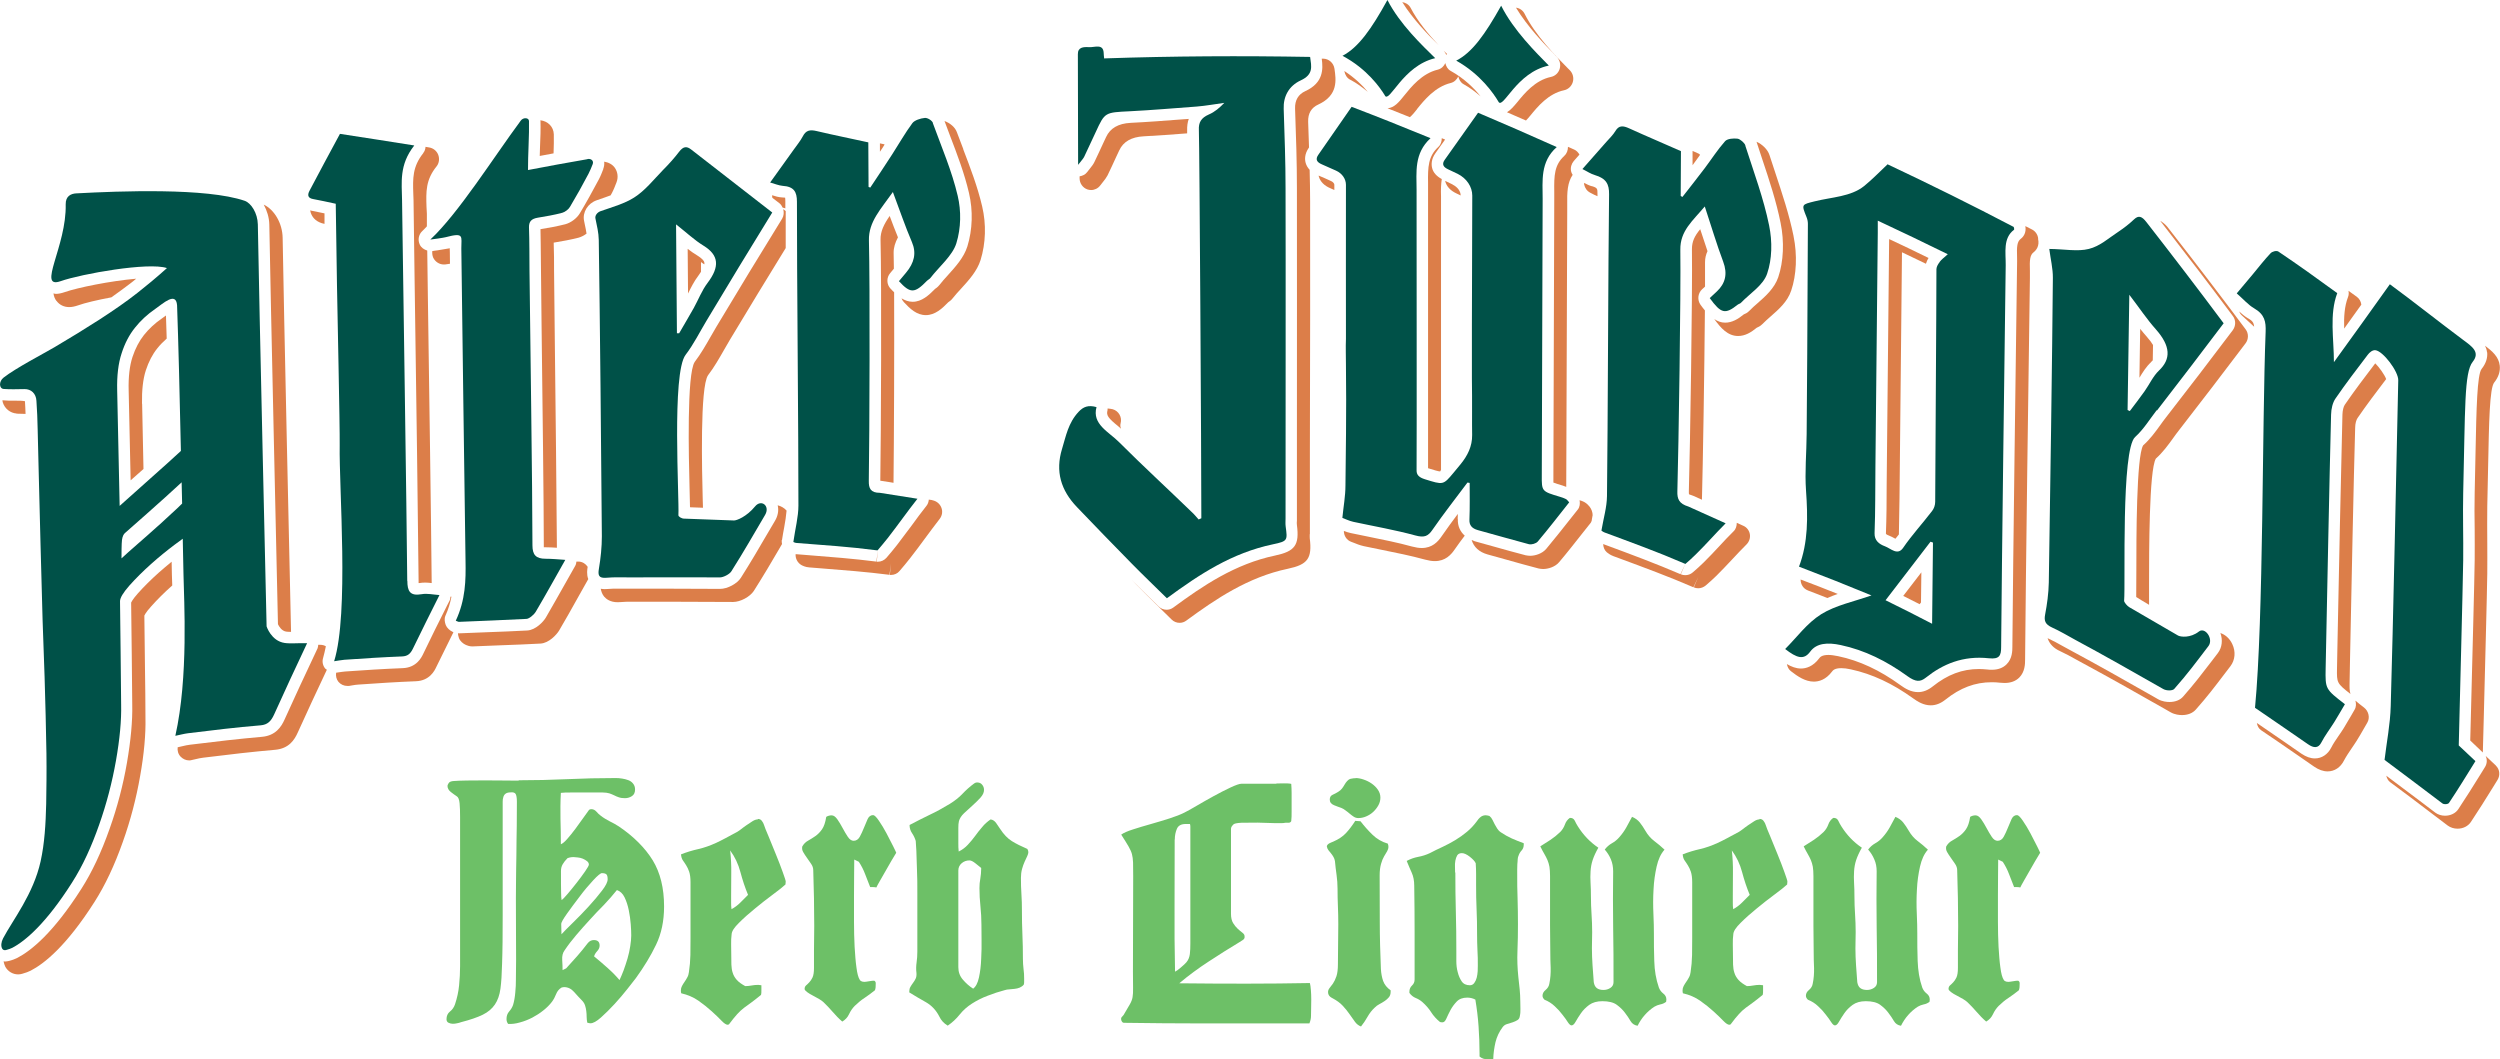 <?xml version="1.0" encoding="UTF-8"?>
<svg id="Calque_2" xmlns="http://www.w3.org/2000/svg" viewBox="0 0 202.46 85.79">
  <defs>
    <style>
      .cls-1 {
        fill: #dc7e49;
      }

      .cls-2 {
        fill: #6dc067;
      }

      .cls-3 {
        fill: #005148;
      }
    </style>
  </defs>
  <g id="Layer_1">
    <g>
      <g>
        <path class="cls-2" d="M42,63.19c1.32,0,2.63-.03,3.93-.09,1.31-.06,2.62-.09,3.93-.09.16,0,.33.01.51.04.19.03.35.07.51.13.16.06.29.15.39.28.1.12.16.28.16.47,0,.25-.08.43-.25.54-.17.11-.35.17-.57.17-.19,0-.35-.02-.49-.07-.13-.04-.26-.1-.38-.16-.12-.06-.25-.11-.39-.16-.14-.04-.32-.07-.53-.07h-2.61c-.3,0-.56,0-.79.03-.04.72-.04,1.42-.03,2.11.02.68.03,1.37.03,2.05.12-.04.29-.17.51-.42.22-.25.44-.52.67-.83.23-.31.44-.61.65-.9.2-.29.35-.5.46-.64.07-.04.13-.05.18-.05.16,0,.29.07.41.2.11.13.23.24.35.33.23.18.47.32.72.45.25.12.5.26.75.42,1.21.82,2.12,1.74,2.74,2.74.61,1,.92,2.25.92,3.74,0,1.18-.22,2.21-.65,3.1-.43.9-.98,1.8-1.64,2.71-.14.18-.37.47-.68.87-.32.4-.66.81-1.04,1.22-.38.41-.75.78-1.1,1.09-.36.32-.64.47-.85.47-.07,0-.16-.02-.26-.05-.03-.16-.05-.32-.05-.47s-.01-.32-.03-.47c-.02-.16-.05-.31-.1-.46-.05-.15-.14-.29-.26-.41-.19-.19-.4-.42-.63-.68-.23-.26-.5-.39-.82-.39l-.18.03c-.21.12-.36.3-.45.53-.09.23-.2.44-.34.63-.19.25-.42.48-.7.7-.27.22-.57.41-.89.58-.33.17-.66.3-1,.39-.34.1-.66.14-.96.12-.09-.12-.13-.25-.13-.39,0-.25.07-.45.21-.61s.25-.33.32-.53c.09-.3.15-.64.18-1.01.04-.38.05-.71.05-1.01.02-1.1.02-2.21.01-3.31-.01-1.11-.01-2.21-.01-3.32,0-.25,0-.69.01-1.34,0-.65.02-1.37.03-2.16,0-.79.02-1.57.03-2.35,0-.78.01-1.43.01-1.96,0-.32-.04-.53-.1-.63-.07-.11-.2-.15-.4-.13-.19,0-.33.04-.42.11-.09.07-.15.16-.18.28-.04.11-.05.24-.05.37v9.17c0,.77,0,1.5-.01,2.18-.01.68-.02,1.28-.04,1.79-.02.81-.06,1.47-.13,1.99-.07.52-.22.95-.45,1.29-.23.34-.56.62-.99.83-.43.21-1.01.41-1.75.6-.1.04-.21.07-.33.09-.11.03-.23.04-.35.04-.11,0-.22-.03-.33-.08-.11-.05-.17-.15-.17-.29,0-.26.09-.47.28-.62.19-.15.33-.35.41-.59.17-.51.28-1.02.33-1.53.05-.51.08-1.03.08-1.55v-12.08c0-.44-.01-.81-.04-1.12-.03-.31-.11-.5-.24-.57-.14-.09-.29-.2-.47-.34-.18-.14-.27-.31-.27-.5,0-.04.03-.11.09-.21.06-.11.21-.17.43-.18.23-.02.58-.03,1.04-.04.46,0,.96-.01,1.49-.01s1.03,0,1.53.01c.49,0,.89.01,1.18.01ZM45.93,69.53c-.14.14-.26.29-.36.46-.1.17-.14.35-.14.54,0,.82,0,1.4.01,1.72,0,.32.02.54.04.64.09-.05.25-.22.49-.5.24-.28.48-.58.74-.91.25-.32.48-.63.68-.92.2-.29.3-.47.3-.54,0-.11-.05-.2-.15-.28-.1-.08-.21-.14-.34-.2-.13-.05-.27-.09-.41-.1-.14-.02-.25-.03-.34-.03-.21,0-.39.04-.53.11ZM45.45,74.82c0,.12,0,.26.01.42,0,.16.01.3.01.42.21-.23.53-.55.95-.96.42-.41.84-.84,1.25-1.29.41-.45.77-.87,1.08-1.28.31-.4.46-.71.46-.92,0-.19-.03-.32-.09-.39-.06-.07-.19-.11-.38-.11-.1,0-.34.19-.7.58-.36.39-.73.82-1.1,1.32-.38.49-.72.96-1.03,1.39-.31.44-.46.71-.46.82ZM45.53,78.58l.32-.16c.32-.35.61-.68.9-1,.28-.32.56-.66.84-1.03.14-.18.31-.26.5-.26.32,0,.47.15.47.45,0,.16-.07.31-.2.45-.13.14-.21.28-.25.42.37.3.74.62,1.12.96.38.34.69.66.94.96.1-.21.21-.47.33-.78.11-.31.22-.63.32-.97.1-.34.17-.67.22-1,.05-.32.08-.61.08-.86,0-.23-.01-.53-.04-.91-.03-.38-.08-.76-.16-1.14-.08-.39-.19-.73-.34-1.04-.15-.31-.36-.5-.62-.59-.32.4-.67.8-1.05,1.2-.39.39-.77.79-1.14,1.2s-.75.82-1.1,1.24c-.36.42-.68.84-.96,1.26-.14.19-.2.45-.18.76.02.32.03.6.03.84Z"/>
        <path class="cls-2" d="M61.37,66.32c.14,0,.25.05.33.16.08.11.14.21.17.32.05.16.17.47.37.93.19.47.4.96.6,1.47.21.52.4,1,.55,1.43.16.44.24.69.24.76,0,.04,0,.07-.01.12-.01.04-.01.08-.01.12-.21.19-.55.47-1.03.82-.47.35-.95.72-1.43,1.12-.48.39-.92.78-1.3,1.16-.39.38-.59.69-.6.93-.03.26-.05.54-.04.82,0,.28.01.55.01.82,0,.3,0,.57.01.82.01.25.04.47.11.67.06.2.17.39.33.57.16.18.39.34.68.5.18,0,.35-.02.51-.05.17-.03.35-.05.54-.05l.26.03v.39c0,.18,0,.31-.03.39-.32.26-.58.47-.79.62-.21.15-.41.29-.59.43-.18.14-.37.31-.55.51-.18.2-.41.48-.67.83l-.1.03c-.12,0-.29-.11-.5-.33-.21-.22-.47-.47-.79-.76-.32-.29-.67-.57-1.08-.86-.4-.28-.87-.48-1.39-.6-.02-.05-.03-.13-.03-.24,0-.12.03-.24.09-.35.06-.11.13-.23.21-.34.08-.11.15-.23.22-.36.07-.12.11-.26.13-.42.07-.46.11-.92.12-1.39,0-.47.01-.94.01-1.39v-4.5c0-.37-.04-.65-.11-.86-.07-.2-.15-.37-.24-.51-.09-.14-.17-.27-.26-.39-.09-.12-.14-.29-.16-.5.46-.18.92-.32,1.41-.43.48-.11.95-.28,1.41-.49.26-.12.52-.25.78-.39.25-.14.51-.28.78-.42.12-.05.26-.14.42-.26s.32-.25.5-.37c.17-.12.34-.23.5-.33.16-.1.3-.14.42-.14ZM59.13,68.87c.07.61.1,1.22.09,1.83,0,.6-.01,1.21-.01,1.83v.55c0,.18,0,.36.03.55.26-.14.5-.32.71-.53l.63-.63c-.25-.6-.45-1.21-.62-1.85-.17-.64-.44-1.22-.83-1.75Z"/>
        <path class="cls-2" d="M66.9,66.16c.14-.09.29-.13.45-.13s.31.11.46.32c.15.21.29.45.43.71.14.26.28.5.42.71.14.21.3.32.47.32.21,0,.38-.11.5-.33.12-.22.23-.46.33-.71.1-.25.2-.49.3-.71.1-.22.25-.33.45-.33.1,0,.26.15.47.46.21.31.42.65.62,1.03.2.38.38.73.54,1.05s.24.5.24.51c-.28.46-.53.88-.74,1.26-.19.33-.38.65-.55.96-.18.31-.28.5-.32.59-.09-.02-.17-.03-.25-.03h-.25c-.14-.35-.28-.7-.41-1.05-.13-.35-.3-.68-.51-1l-.37-.18c0,.25,0,.63-.01,1.16,0,.53-.01,1.12-.01,1.79v2.08c0,.72.02,1.4.05,2.04.04.64.08,1.2.15,1.68.06.48.15.82.28,1.01.05.07.13.11.22.13.1.02.2.02.3,0,.11-.02.21-.04.32-.05.1-.02.21-.03.32-.03.09.05.13.13.12.24,0,.11-.01.2-.01.29,0,.05-.02.13-.05.24-.28.23-.56.43-.84.62-.28.18-.54.4-.79.64-.19.19-.35.42-.47.68-.12.26-.31.46-.55.6-.28-.24-.54-.51-.78-.79-.24-.28-.49-.54-.75-.79-.07-.07-.19-.15-.35-.25-.17-.1-.34-.19-.51-.28s-.33-.18-.46-.28c-.13-.1-.2-.18-.2-.25,0-.12.04-.22.12-.29.08-.07.17-.15.26-.25.1-.1.18-.23.26-.39.08-.17.12-.43.12-.78v-1.42c0-.33,0-.66.01-.97,0-.32.01-.65.01-1,0-1.51-.03-3.02-.08-4.52,0-.18-.06-.35-.17-.51-.11-.17-.23-.33-.34-.49-.11-.16-.22-.31-.3-.46-.09-.15-.11-.3-.08-.46.12-.21.28-.37.47-.47.19-.11.39-.23.59-.37.2-.14.38-.32.54-.55.16-.23.27-.56.34-1Z"/>
        <path class="cls-2" d="M79.16,63.37c.16,0,.28.06.38.18.1.12.15.26.15.42,0,.21-.1.42-.29.63-.19.21-.41.42-.64.63-.24.21-.47.42-.69.63-.22.21-.35.42-.41.63-.04.16-.05.34-.05.55v1.25c0,.22,0,.44.03.67.28-.14.53-.32.74-.55.21-.23.41-.46.59-.71.18-.25.37-.49.57-.72.19-.24.42-.44.68-.62.17.02.32.11.45.29.12.18.23.33.32.47.3.46.62.79.96,1,.34.21.76.42,1.25.63.05.09.08.18.08.26s-.03.19-.09.32c-.06.12-.13.27-.21.45s-.15.37-.21.59c-.06.22-.09.46-.09.72,0,.46.01.9.04,1.33.03.43.04.87.04,1.33,0,.65.01,1.3.04,1.95.03.65.04,1.3.04,1.95,0,.28.02.55.05.82.04.26.05.53.05.79v.24c0,.07,0,.15-.03.24-.09.11-.2.18-.33.24-.13.05-.27.09-.41.1-.14.02-.28.03-.42.04-.14,0-.27.03-.4.07-.46.12-.91.27-1.37.45-.46.17-.88.39-1.26.63-.39.25-.72.54-1,.89-.28.35-.6.65-.97.9-.32-.19-.54-.44-.68-.74-.26-.51-.62-.89-1.07-1.15-.45-.25-.9-.52-1.36-.8v-.11c0-.12.03-.24.09-.34.06-.11.13-.21.21-.32.08-.1.15-.22.21-.34.06-.12.08-.27.07-.45-.04-.3-.03-.59.01-.87.04-.28.06-.57.06-.87v-4.72c0-.69,0-1.34-.03-1.93-.02-.6-.04-1.1-.05-1.53-.02-.42-.04-.68-.05-.79-.07-.23-.17-.44-.3-.63-.13-.19-.2-.41-.2-.66.56-.3,1.11-.57,1.64-.83.54-.25,1.07-.55,1.62-.88.4-.25.75-.52,1.03-.82.28-.3.6-.58.95-.84.07-.05.16-.08.26-.08ZM78.79,80.08c.23-.16.39-.46.49-.92.1-.46.16-.96.18-1.5.03-.54.04-1.07.03-1.59-.01-.52-.01-.92-.01-1.2,0-.49-.03-.98-.08-1.47-.05-.49-.08-.98-.08-1.47,0-.26.02-.52.07-.78.04-.25.07-.51.07-.78v-.08c-.11-.09-.26-.21-.46-.37-.2-.16-.36-.24-.49-.24-.23,0-.44.07-.62.22-.18.15-.28.35-.28.59v7.84c0,.39.12.72.37,1.01.25.29.52.53.82.72Z"/>
        <path class="cls-2" d="M103.36,63.45c.21,0,.42,0,.62-.01.2,0,.4,0,.59.04.02.25.03.5.03.75v1.51c0,.26,0,.52-.03.76-.05.09-.12.13-.21.13h-.26c-.16.04-.46.04-.89.03-.44-.02-.89-.03-1.37-.04-.47,0-.91,0-1.3.01-.4.02-.62.07-.67.16-.12.11-.18.22-.18.34v6.87c0,.32.06.57.17.75.11.18.24.34.37.46.13.12.26.23.38.32.12.09.18.18.18.29.02.12-.02.22-.12.29-.1.07-.19.13-.28.18-.84.51-1.68,1.03-2.51,1.58-.83.54-1.63,1.13-2.38,1.76,1.81.02,3.61.03,5.41.03s3.52-.02,5.17-.05c.04.14.06.33.08.57.02.24.03.49.03.75s0,.51-.01.75c0,.24-.01.43-.01.59,0,.19-.04.39-.13.61h-8.63c-2.12,0-4.25-.02-6.39-.05-.09,0-.15-.06-.2-.17-.04-.11-.04-.21.01-.28l.16-.18c.23-.39.4-.67.51-.87.11-.19.19-.39.22-.58.03-.19.05-.44.04-.74-.01-.3-.01-.75-.01-1.34,0-1.28,0-2.56.01-3.84,0-1.28.01-2.57.01-3.87,0-.47,0-.84-.01-1.11-.01-.26-.04-.49-.09-.68-.05-.19-.15-.4-.28-.63-.13-.23-.33-.54-.59-.95.19-.14.51-.28.95-.42.44-.14.92-.29,1.43-.43.52-.15,1.03-.3,1.53-.46.5-.16.9-.32,1.2-.47.21-.1.54-.29.99-.55.45-.26.91-.53,1.39-.79.48-.26.94-.5,1.37-.7.43-.2.72-.3.88-.3h2.84ZM95.13,67.98c0,1.72,0,3.5-.01,5.34-.01,1.84,0,3.63.04,5.37.09-.04.24-.14.46-.33.22-.18.37-.33.46-.43.16-.19.25-.42.28-.67.03-.25.04-.54.04-.85v-9.47c0-.07-.01-.14-.03-.21h-.34c-.37,0-.61.13-.72.39-.11.26-.17.55-.17.87Z"/>
        <path class="cls-2" d="M109.79,66.48l.39.03c.3.39.62.75.97,1.09.35.34.76.58,1.24.72.04.1.05.19.05.26,0,.12-.04.24-.1.35-.07.11-.15.26-.25.42-.1.17-.18.37-.25.62-.07.25-.11.55-.11.92,0,1.26,0,2.53.01,3.79,0,1.26.04,2.53.09,3.79.02.35.08.68.18.97.11.3.31.55.61.76v.11c0,.19-.05.35-.15.46-.1.11-.21.22-.34.3-.13.09-.27.17-.42.25-.15.08-.28.17-.38.28-.23.21-.42.46-.58.74-.16.28-.33.54-.53.79-.19-.07-.36-.2-.49-.38-.13-.18-.28-.39-.44-.62-.16-.23-.34-.46-.55-.68-.21-.23-.5-.44-.87-.63-.21-.11-.32-.26-.32-.47,0-.12.04-.23.12-.33.08-.1.17-.22.28-.37.1-.15.2-.35.28-.59.08-.24.12-.57.12-.97l.03-3.24c0-.49-.01-.97-.03-1.45-.02-.47-.03-.95-.03-1.42,0-.39-.03-.76-.08-1.13s-.1-.74-.13-1.11c-.02-.12-.06-.24-.12-.34-.06-.11-.13-.2-.2-.29-.07-.09-.14-.17-.21-.26-.07-.09-.11-.19-.13-.32.03-.11.11-.18.22-.24.11-.05.21-.1.3-.13.44-.19.78-.42,1.04-.7.25-.27.5-.6.75-.99ZM109.79,63.01c.19,0,.41.04.64.12.24.08.46.19.66.33.2.14.37.31.5.5.13.19.2.4.2.63,0,.21-.05.42-.16.62-.11.2-.25.38-.42.54s-.37.28-.58.37c-.21.09-.42.13-.63.13-.14,0-.26-.04-.37-.11-.11-.07-.21-.15-.32-.24-.1-.09-.21-.17-.33-.26-.11-.09-.23-.16-.35-.21-.16-.05-.36-.13-.59-.22-.24-.1-.35-.25-.35-.46,0-.19.08-.32.24-.39.16-.07.31-.15.45-.24.12-.07.22-.16.3-.26.08-.11.15-.21.21-.32.06-.11.13-.2.21-.29.08-.09.17-.15.28-.18.17-.04.32-.05.42-.05Z"/>
        <path class="cls-2" d="M120.36,66.03c.07,0,.16.02.26.05.11.09.19.19.25.32.06.12.12.24.18.36.06.11.13.23.2.34.07.11.17.22.29.3.28.19.58.36.89.5.32.14.64.27.97.39v.11c0,.19-.06.35-.17.47-.11.12-.2.26-.25.42-.04.07-.06.17-.07.29,0,.12-.02.26-.03.41,0,.15-.01.29-.01.42v.3c0,.7,0,1.39.03,2.08.02.68.03,1.38.03,2.08s-.01,1.41-.04,2.13c-.03.72,0,1.42.07,2.11.04.35.07.69.11,1.01.03.33.05.66.05,1.01,0,.19,0,.38.01.57,0,.18,0,.36-.04.54-.02.18-.08.3-.2.37-.11.07-.24.13-.39.18-.15.05-.3.1-.45.14-.15.04-.27.13-.36.25-.28.37-.47.78-.58,1.22-.1.45-.17.9-.18,1.36l-.4.03c-.14,0-.27-.02-.39-.05-.12-.04-.23-.1-.32-.18v-.24c0-.74-.03-1.47-.08-2.2-.05-.73-.14-1.45-.26-2.17-.21-.11-.43-.16-.66-.16-.37,0-.65.11-.85.32-.2.21-.37.44-.5.68-.13.25-.24.47-.33.68-.09.21-.19.32-.32.32-.09,0-.16,0-.21-.03-.28-.23-.52-.49-.71-.79-.19-.3-.43-.57-.71-.82-.16-.14-.34-.25-.54-.33-.2-.08-.37-.22-.51-.41v-.11c0-.19.07-.36.21-.49.14-.13.21-.29.21-.49v-3.8c0-1.27-.01-2.54-.03-3.8,0-.4-.07-.75-.2-1.04s-.27-.61-.41-.96c.3-.16.61-.27.93-.33.33-.06.64-.16.94-.3.33-.17.68-.35,1.04-.51.36-.17.7-.35,1.03-.55.33-.2.64-.42.94-.67.3-.25.56-.53.79-.84.09-.14.19-.26.32-.36.12-.1.27-.14.45-.14ZM117.86,70.66c0,1.07.01,2.13.04,3.18.03,1.05.04,2.11.04,3.18v.79c0,.32.03.62.11.91.07.29.18.54.32.75s.36.32.67.32c.14,0,.26-.06.35-.18.09-.12.16-.27.2-.43.04-.17.07-.34.08-.53,0-.18.01-.34.01-.46,0-.4,0-.82-.03-1.25-.02-.43-.03-.85-.03-1.25,0-.74-.01-1.42-.04-2.05-.03-.63-.04-1.29-.04-1.97v-.88c0-.29-.01-.58-.03-.88-.07-.16-.23-.33-.48-.53-.25-.19-.46-.29-.64-.29s-.3.06-.38.18c-.07.12-.12.27-.15.43-.03.17-.04.34-.03.51,0,.18.01.33.01.45Z"/>
        <path class="cls-2" d="M127.12,66.24c.19-.02.33.06.41.22.08.17.16.32.25.46.44.7.99,1.28,1.66,1.73-.21.37-.36.7-.46,1-.1.3-.15.6-.17.91-.02.31-.02.62,0,.95.02.32.03.69.03,1.09,0,.49.02.97.05,1.44.03.47.05.95.05,1.44,0,.21,0,.43-.01.66,0,.23-.01.45-.01.66,0,.45.02.91.05,1.37.03.46.07.91.1,1.37.04.23.12.39.26.49.14.1.32.14.53.14.19,0,.38-.05.55-.16.17-.11.26-.26.26-.47,0-1.51,0-3-.03-4.49-.02-1.49-.02-2.99,0-4.49,0-.35-.06-.67-.18-.96-.12-.29-.29-.56-.5-.8.16-.21.35-.38.58-.51.23-.13.43-.29.6-.49.23-.26.42-.53.57-.8s.3-.56.46-.85c.26.11.47.26.63.46.16.2.31.43.45.67.19.33.43.61.72.83.29.22.57.45.83.7-.3.33-.51.79-.64,1.37-.13.58-.22,1.2-.25,1.86-.04.66-.04,1.31-.01,1.95.03.64.04,1.19.04,1.64,0,.7,0,1.43.03,2.2.02.76.14,1.48.37,2.14.07.19.19.36.36.49.17.13.25.29.25.49,0,.04,0,.07-.01.09,0,.03-.01.06-.01.09-.14.11-.3.18-.47.21-.18.04-.33.1-.47.18-.3.19-.56.42-.79.68-.23.26-.42.55-.58.87-.25-.04-.44-.16-.57-.38-.13-.22-.28-.45-.46-.68-.18-.24-.4-.45-.66-.64-.26-.19-.65-.29-1.16-.29-.44,0-.79.1-1.07.3-.27.2-.5.43-.67.68s-.32.48-.43.68c-.11.2-.22.3-.33.3-.09,0-.19-.09-.3-.26-.11-.18-.26-.38-.44-.61-.17-.23-.38-.46-.62-.68-.24-.23-.51-.4-.83-.53-.11-.11-.16-.21-.16-.32,0-.18.08-.33.25-.47.17-.14.27-.31.3-.5.09-.42.12-.85.11-1.28-.02-.43-.03-.85-.03-1.28,0-.35,0-.71-.01-1.07,0-.36-.01-.71-.01-1.07v-4.03c0-.3-.02-.55-.05-.75-.04-.2-.09-.38-.16-.54-.07-.16-.15-.32-.25-.49-.1-.17-.21-.37-.33-.62.28-.17.56-.35.83-.53.27-.18.53-.39.78-.63.17-.17.3-.38.38-.6.08-.23.21-.41.41-.55Z"/>
        <path class="cls-2" d="M142.49,66.32c.14,0,.25.05.33.16.08.11.14.21.17.32.05.16.17.47.37.93.19.47.4.96.6,1.47.21.52.4,1,.55,1.43.16.44.24.69.24.76,0,.04,0,.07-.01.12-.01.04-.01.08-.01.12-.21.19-.55.47-1.03.82-.47.35-.95.72-1.43,1.12-.48.39-.92.78-1.3,1.16-.39.38-.59.69-.6.93-.03.26-.05.54-.04.82,0,.28.01.55.01.82,0,.3,0,.57.01.82.01.25.04.47.11.67.06.2.17.39.33.57.16.18.39.34.68.5.18,0,.35-.02.51-.05.17-.03.35-.05.54-.05l.26.03v.39c0,.18,0,.31-.03.39-.32.26-.58.47-.79.62-.21.15-.41.29-.59.43-.19.14-.37.31-.55.51-.19.2-.41.48-.67.83l-.1.03c-.12,0-.29-.11-.5-.33-.21-.22-.47-.47-.79-.76-.32-.29-.67-.57-1.08-.86-.4-.28-.87-.48-1.39-.6-.02-.05-.03-.13-.03-.24,0-.12.03-.24.09-.35.06-.11.13-.23.21-.34.08-.11.15-.23.22-.36.07-.12.11-.26.13-.42.07-.46.11-.92.12-1.39,0-.47.01-.94.01-1.39v-4.5c0-.37-.04-.65-.11-.86-.07-.2-.15-.37-.24-.51-.09-.14-.17-.27-.26-.39-.09-.12-.14-.29-.16-.5.46-.18.93-.32,1.41-.43.48-.11.95-.28,1.41-.49.26-.12.52-.25.78-.39.25-.14.51-.28.78-.42.12-.05.26-.14.42-.26s.32-.25.5-.37c.17-.12.34-.23.5-.33.16-.1.3-.14.42-.14ZM140.25,68.87c.07.61.1,1.22.09,1.83,0,.6-.01,1.21-.01,1.83v.55c0,.18,0,.36.03.55.26-.14.5-.32.71-.53.21-.21.42-.42.63-.63-.25-.6-.45-1.21-.62-1.85-.17-.64-.44-1.22-.83-1.75Z"/>
        <path class="cls-2" d="M148.46,66.24c.19-.02.33.06.41.22.08.17.16.32.25.46.44.7.99,1.28,1.66,1.73-.21.37-.36.7-.46,1-.1.3-.15.6-.17.91-.02.31-.02.62,0,.95.02.32.03.69.03,1.09,0,.49.02.97.05,1.44.03.47.05.95.05,1.44,0,.21,0,.43-.01.66,0,.23-.01.45-.01.66,0,.45.02.91.05,1.37.03.46.07.91.1,1.37.04.23.12.39.26.49s.32.14.53.14c.19,0,.38-.05.55-.16.17-.11.26-.26.26-.47,0-1.51,0-3-.03-4.49-.02-1.49-.02-2.99,0-4.49,0-.35-.06-.67-.19-.96-.12-.29-.29-.56-.5-.8.16-.21.35-.38.58-.51.23-.13.43-.29.6-.49.23-.26.42-.53.57-.8.15-.27.3-.56.46-.85.26.11.47.26.63.46.16.2.31.43.45.67.19.33.43.61.72.83.29.22.57.45.83.7-.3.33-.51.79-.64,1.37-.13.58-.22,1.2-.25,1.86-.04.66-.04,1.31-.01,1.95.03.64.04,1.19.04,1.64,0,.7,0,1.43.03,2.2s.14,1.48.37,2.14c.07.19.19.36.36.49.17.13.25.29.25.49,0,.04,0,.07-.01.09,0,.03-.01.06-.01.09-.14.11-.3.18-.47.21-.18.04-.33.1-.47.18-.3.19-.56.42-.79.68-.23.26-.42.55-.58.87-.25-.04-.44-.16-.57-.38-.13-.22-.28-.45-.46-.68-.18-.24-.4-.45-.66-.64-.26-.19-.65-.29-1.16-.29-.44,0-.79.1-1.07.3-.27.2-.5.43-.67.68-.17.25-.32.48-.43.68-.11.2-.22.3-.33.3-.09,0-.19-.09-.3-.26-.11-.18-.26-.38-.44-.61-.17-.23-.38-.46-.62-.68-.24-.23-.51-.4-.83-.53-.11-.11-.16-.21-.16-.32,0-.18.08-.33.25-.47.17-.14.27-.31.3-.5.09-.42.12-.85.11-1.28-.02-.43-.03-.85-.03-1.28,0-.35,0-.71-.01-1.07,0-.36-.01-.71-.01-1.07v-4.03c0-.3-.02-.55-.05-.75-.04-.2-.09-.38-.16-.54-.07-.16-.15-.32-.25-.49-.1-.17-.21-.37-.33-.62.28-.17.56-.35.83-.53.27-.18.53-.39.78-.63.17-.17.3-.38.38-.6.08-.23.21-.41.41-.55Z"/>
        <path class="cls-2" d="M159.54,66.16c.14-.09.29-.13.45-.13s.31.11.46.32c.15.21.29.45.43.71.14.26.28.5.42.71.14.21.3.32.47.32.21,0,.38-.11.5-.33.12-.22.23-.46.33-.71.1-.25.2-.49.3-.71.1-.22.25-.33.45-.33.1,0,.26.15.47.46.21.31.42.65.62,1.03.2.38.38.73.54,1.05s.24.5.24.51c-.28.46-.53.88-.74,1.26-.19.33-.38.65-.55.96-.18.31-.28.5-.32.59-.09-.02-.17-.03-.25-.03h-.25c-.14-.35-.28-.7-.41-1.05-.13-.35-.3-.68-.51-1l-.37-.18c0,.25,0,.63-.01,1.16,0,.53-.01,1.12-.01,1.79v2.08c0,.72.02,1.4.05,2.04.04.64.08,1.2.15,1.68.06.48.15.82.28,1.01.05.07.13.11.22.13.1.02.2.02.3,0,.11-.02.21-.04.32-.05.1-.02.21-.03.32-.03.09.05.13.13.12.24,0,.11-.01.2-.01.29,0,.05-.02.13-.05.24-.28.23-.56.43-.84.62-.28.18-.54.4-.79.64-.19.19-.35.42-.47.68-.12.26-.31.46-.55.6-.28-.24-.54-.51-.78-.79-.24-.28-.49-.54-.75-.79-.07-.07-.19-.15-.35-.25-.17-.1-.34-.19-.51-.28-.18-.09-.33-.18-.46-.28-.13-.1-.2-.18-.2-.25,0-.12.04-.22.12-.29.08-.07.17-.15.26-.25.1-.1.18-.23.26-.39.08-.17.12-.43.12-.78v-1.42c0-.33,0-.66.01-.97,0-.32.01-.65.01-1,0-1.51-.03-3.02-.08-4.52,0-.18-.06-.35-.17-.51-.11-.17-.23-.33-.34-.49-.11-.16-.22-.31-.3-.46-.09-.15-.11-.3-.08-.46.12-.21.28-.37.47-.47.19-.11.39-.23.59-.37.2-.14.38-.32.54-.55.16-.23.27-.56.34-1Z"/>
      </g>
      <g>
        <path class="cls-3" d="M199.12,60.36c.05-2.2.33-12.78.36-14.99.02-1.81-.04-3.67,0-5.47.17-6.77.07-9.73.77-10.6.63-.79-.07-1.25-.77-1.77-1.88-1.4-4.03-3.11-5.94-4.51-1.52,2.14-3.03,4.24-4.53,6.31,0-1.89-.38-3.87.27-5.59-1.58-1.15-3.16-2.29-4.77-3.37-.16-.1-.5,0-.63.14-.5.53-.96,1.12-1.43,1.69-.43.52-.87,1.03-1.31,1.56.54.47.94.94,1.41,1.21.86.5.96,1.09.93,1.9-.29,7.43-.16,23.15-.86,30.45,1.3.88,2.79,1.92,4.29,2.95.46.32.83.34,1.07-.12.31-.6.71-1.11,1.06-1.67.29-.47.57-.96.86-1.45-1.59-1.23-1.59-1.23-1.56-2.9.08-4.1.33-16.43.44-20.55.01-.48.13-.98.36-1.31.83-1.21,1.72-2.37,2.61-3.54.14-.19.38-.39.61-.37.63.06,1.88,1.73,1.86,2.44-.13,6.06-.43,20.4-.61,26.38-.04,1.48-.32,2.85-.5,4.36,1.46,1.08,3.07,2.31,4.68,3.52.15.11.46.08.54-.04.73-1.09,1.42-2.22,2.14-3.38-.5-.47-.91-.86-1.35-1.27Z"/>
        <path class="cls-3" d="M89.42,4.75c-.02-.22-.04-.35-.04-.47-.04-.77-.74-.43-1.19-.46-.45-.03-.91,0-.9.57.01,2.92.02,5.83.02,8.96.26-.34.41-.49.49-.65.32-.67.63-1.34.94-2.01.74-1.61.74-1.58,2.77-1.68,1.8-.09,3.6-.25,5.4-.38.75-.06,1.49-.2,2.24-.3-.38.4-.78.74-1.25.94-.64.28-.84.66-.81,1.25.05,1.26.2,26.37.2,31.45-.07.03-.15.07-.22.1-.14-.15-.26-.31-.41-.46-2.01-1.95-4.08-3.85-6.03-5.8-.83-.84-2.21-1.45-1.83-2.84-.66-.19-1.07-.03-1.45.38-.84.9-1.02,1.95-1.34,3-.56,1.83-.09,3.36,1.2,4.71,1.46,1.53,2.94,3.05,4.44,4.58.92.94,1.88,1.85,2.85,2.81,2.64-1.94,5.26-3.67,8.59-4.37,1.2-.25,1.18-.32,1.03-1.44-.03-.22-.01-.44-.01-.66,0-6.04.02-20.65,0-26.75,0-2.13-.08-4.27-.15-6.41-.04-1,.41-1.86,1.38-2.31,1.04-.48.87-1.11.76-1.9-5.57-.1-11.08-.07-16.67.12Z"/>
        <path class="cls-3" d="M152.89,13.28c-.62.58-1.24,1.23-1.93,1.79-1.07.86-2.61.89-3.98,1.23-1.09.27-1.1.24-.68,1.28.07.17.11.36.11.54,0,1.35-.02,2.69-.02,4.04,0,1.4-.06,11.59-.08,12.99-.01,1.54-.16,3.05-.05,4.6.15,2.11.18,4.17-.57,6.14,2,.76,3.96,1.54,5.87,2.33-1.4.49-2.91.8-4.07,1.52-1.16.73-1.96,1.86-2.92,2.82.94.73,1.51.92,2.03.21.51-.69,1.4-.76,2.47-.53,1.94.41,3.72,1.3,5.39,2.51.69.5,1.06.48,1.5.13,1.37-1.09,3-1.8,5.11-1.57.85.09.99-.21.99-.91.06-7.28.27-23.57.37-30.93.01-1.03-.23-2.18.67-2.86.04-.03,0-.15-.02-.23-3.36-1.76-6.73-3.43-10.21-5.07ZM156.48,50.52c-1.27-.66-2.49-1.28-3.78-1.91,1.25-1.63,2.45-3.18,3.64-4.74.07.02.14.05.2.07-.02,2.12-.04,4.23-.07,6.58ZM157.09,21.21c-.13.17-.26.37-.27.58,0,3.32-.09,15.55-.1,18.85,0,.27-.1.55-.25.74-.77,1.01-1.64,1.95-2.35,2.99-.45.65-.99.05-1.47-.13-.47-.17-.86-.47-.84-1.06.07-1.81.05-3.64.07-5.47.03-3.32.15-15.52.19-18.86,0-.28,0-.56,0-.98,1.95.91,3.74,1.77,5.67,2.72-.31.28-.51.42-.65.61Z"/>
        <path class="cls-3" d="M126.8,40.41c-.15-.08-.32-.13-.48-.18-1.46-.44-1.47-.43-1.46-1.73.01-2.62.06-19.6.07-22.4,0-1.46-.21-2.99,1.14-4.19-2.24-1-4.31-1.91-6.37-2.78-.95,1.34-1.82,2.58-2.7,3.81-.25.35-.13.59.29.78.25.12.5.24.76.36.72.36,1.18,1.04,1.18,1.76,0,1.8-.03,10.49-.03,10.49,0,.43,0,3.43,0,4.31.03,1.93,0,3.69.02,4.59.01.92-.37,1.67-.94,2.37-.19.23-.38.46-.57.69-.84,1.01-.84.98-2.32.52-.48-.15-.68-.36-.67-.73.02-1.97,0-19.92,0-22.69,0-1.45-.22-2.96,1.13-4.2-2.24-.92-4.32-1.75-6.39-2.54-.95,1.36-1.82,2.62-2.7,3.89-.25.36-.13.59.29.77.37.16.74.33,1.15.51.49.22.8.67.8,1.15,0,1.91-.01,11.88,0,12.47-.03.7,0,1.42,0,2.12.05,3.64-.02,7.84-.04,9.75,0,.86-.16,1.71-.25,2.63.2.07.53.24.89.32,1.67.36,3.36.65,5.01,1.1.76.21,1.05.05,1.4-.46.9-1.3,1.88-2.55,2.83-3.82.06,0,.12.02.18.03,0,.99.02,1.98-.02,2.97-.02.45.19.71.68.85,1.38.38,2.75.77,4.13,1.14.22.06.59-.06.72-.21.88-1.04,1.7-2.11,2.55-3.18-.1-.1-.16-.21-.26-.26Z"/>
        <path class="cls-3" d="M75.55,9.95c-.07-.19-.43-.42-.65-.4-.35.03-.84.19-1.01.42-.6.81-1.08,1.67-1.63,2.52-.58.9-1.18,1.8-1.78,2.7-.05-.02-.09-.03-.14-.05,0-1.44-.01-2.16-.02-3.61-1.4-.31-2.81-.59-4.2-.92-.52-.12-.85-.07-1.11.44-.19.37-.49.72-.74,1.08-.62.86-1.25,1.73-1.9,2.65.39.11.69.24,1.01.27.92.06,1.16.48,1.16,1.29-.01,5.34.13,19.31.12,24.6,0,.92-.26,1.88-.41,2.95,0,0,.12.07.25.08,2.15.17,4.32.31,6.45.59.04,0,.08,0,.12.01.28-.33.56-.66.82-.99.82-1.05,1.58-2.14,2.41-3.19-1.15-.18-3.03-.48-3.04-.48-.76,0-.91-.36-.9-.97.06-3.61.1-15.86.01-19.47-.04-1.51.98-2.55,1.94-3.92.56,1.49,1,2.79,1.54,4.05.38.89.2,1.68-.48,2.49-.19.23-.39.46-.57.68.93,1.01,1.27,1,2.28-.04.08-.08.2-.13.26-.21.73-.94,1.8-1.82,2.11-2.82.38-1.23.4-2.62.11-3.84-.47-2.01-1.3-3.93-2.01-5.88Z"/>
        <path class="cls-3" d="M57.23,25.95c1.76-2.94,3.53-5.85,5.31-8.74-2.19-1.7-4.37-3.39-6.55-5.09-.37-.29-.64-.29-1,.18-.39.51-.83,1-1.3,1.47-.75.77-1.44,1.66-2.34,2.23-.77.49-1.71.75-2.71,1.1-.28.1-.47.36-.42.59.12.59.26,1.15.27,1.74.08,5.07.22,18.96.25,24,0,.87-.09,1.75-.24,2.64-.09.53,0,.77.6.72.65-.06,1.28-.03,1.92-.03,2.43-.02,4.85,0,7.29,0,.27,0,.76-.25.91-.48,1.1-1.74,1.71-2.84,2.74-4.58.43-.73-.31-1.3-.81-.69-.7.85-1.51,1.15-1.71,1.14-1.53-.05-3.23-.12-4.05-.15-.18,0-.46-.16-.45-.28.08-1.4-.55-11.5.58-12.98.67-.88,1.15-1.86,1.71-2.79ZM54.82,26.99c-.03-3.53-.04-5.29-.07-8.82.84.66,1.48,1.27,2.23,1.73,1.25.77,1.31,1.7.33,3-.48.63-.75,1.37-1.13,2.05-.38.68-.79,1.36-1.18,2.04-.06,0-.12,0-.18,0Z"/>
        <path class="cls-3" d="M141.35,11.78c-.07-.21-.42-.52-.64-.55-.34-.04-.83,0-1.01.21-.61.69-1.1,1.46-1.65,2.19-.59.78-1.2,1.55-1.8,2.32-.05-.03-.09-.06-.14-.08,0-1.45.01-2.18.02-3.63-1.39-.62-2.8-1.21-4.18-1.84-.52-.24-.85-.25-1.12.2-.2.33-.49.61-.75.9-.63.72-1.27,1.44-1.93,2.19.39.19.68.4,1.01.49.92.27,1.16.74,1.15,1.55-.07,5.29-.1,19.21-.17,24.44-.01.91-.28,1.79-.45,2.8,0,0,.12.1.25.15,2.15.8,4.31,1.58,6.43,2.5.04.02.08.03.12.05.29-.25.57-.5.83-.76.83-.81,1.6-1.7,2.43-2.53-1.14-.52-3.01-1.36-3.02-1.36-.76-.23-.91-.62-.89-1.23.1-3.61.29-15.91.24-19.57-.02-1.53,1-2.33,1.98-3.5.54,1.63.96,3.06,1.49,4.47.37.99.18,1.76-.51,2.41-.19.18-.39.37-.58.54.92,1.26,1.25,1.34,2.27.53.08-.06.2-.08.26-.15.74-.77,1.8-1.41,2.12-2.36.4-1.17.43-2.59.16-3.9-.44-2.17-1.24-4.32-1.93-6.47Z"/>
        <path class="cls-3" d="M174.69,33.23c1.79-2.31,3.58-4.65,5.39-7.05-2.08-2.79-4.17-5.52-6.26-8.2-.35-.45-.62-.57-.99-.22-.4.38-.84.72-1.31,1.03-.76.5-1.46,1.15-2.36,1.37-.9.23-2.01.01-3.2,0,.1.8.3,1.6.29,2.35-.04,5.24-.24,19.49-.33,24.67-.02.9-.14,1.76-.3,2.6-.09.49,0,.78.57,1.04.64.29,1.26.66,1.88,1,2.38,1.28,4.75,2.63,7.12,3.98.26.15.75.15.89-.01,1.11-1.26,1.74-2.12,2.77-3.47.43-.57-.27-1.57-.77-1.18-.7.55-1.49.44-1.69.33-1.49-.87-3.14-1.83-3.94-2.29-.18-.1-.44-.41-.43-.53.12-1.43-.25-12.23.89-13.26.68-.61,1.17-1.42,1.74-2.16ZM172.3,33.21c.06-3.73.08-5.6.14-9.34.81,1.06,1.42,1.98,2.15,2.8,1.2,1.36,1.24,2.4.25,3.34-.48.46-.77,1.12-1.16,1.67-.39.55-.8,1.08-1.2,1.61-.06-.03-.11-.06-.17-.08Z"/>
        <path class="cls-3" d="M47.58,12.89c-1.93.34-2.9.51-4.82.88-.01-1.12.11-2.94.08-3.96,0-.29-.46-.32-.66-.05-2.22,3-5.05,7.51-7.33,9.64.09,0,1.11-.15,1.24-.19,1.54-.41,1.26-.06,1.27.9.08,5.46.25,19.9.34,25.3.03,1.59,0,3.17-.79,4.86.12.04.19.09.26.09,1.82-.08,3.64-.14,5.47-.24.22-.01.62-.35.76-.6.81-1.37,1.57-2.75,2.38-4.18-.58-.04-1.09-.09-1.6-.09-.78,0-1.06-.32-1.06-1.08,0-4.45-.19-17.81-.24-22.29-.01-1.15,0-2.31-.04-3.46-.01-.47.18-.7.71-.79.66-.11,1.33-.22,1.99-.4.22-.06.51-.28.62-.48.53-.89,1.03-1.78,1.5-2.68.13-.25.23-.5.34-.78.1-.26-.12-.47-.43-.41Z"/>
        <path class="cls-3" d="M32.98,47.05c-.04-5.16-.35-25.61-.42-30.83-.02-1.44-.25-2.87.99-4.44-2.12-.34-4.08-.64-6.02-.94-.86,1.59-1.66,3.08-2.45,4.58-.23.42-.11.63.28.7.56.1,1.12.23,1.83.38.03,2.18.07,4.39.1,6.6.02,1.44.24,11.49.22,12.94-.06,3.53.76,13.62-.45,17.51.3-.04.57-.1.83-.12,1.56-.11,3.12-.21,4.68-.27.45-.02.67-.22.87-.63.68-1.41,1.38-2.8,2.15-4.34-.56-.04-.99-.15-1.44-.07-.96.17-1.16-.26-1.16-1.08Z"/>
        <path class="cls-3" d="M21.59,50.72s-.62-26.91-.71-32.55c-.02-.91-.54-1.73-1.07-1.91-3.09-1.06-10.11-.79-13.63-.6-.43.02-.87.22-.86.88.08,3.41-2.35,6.91-.41,6.23,1.68-.59,7.12-1.56,8.61-1.06-.77.7-1.79,1.54-2.38,2-.9.71-1.93,1.42-3.07,2.16-1.15.74-2.37,1.49-3.66,2.25-.81.48-3.14,1.69-4.12,2.46-.39.3-.38.89.01.92.41.03,1.11.03,1.68.01.54-.01.94.36.97.95.05.76.09,1.53.1,2.31.03,1.32.05,1.99.08,3.31.03,1.32.27,10.67.32,12.17.05,1.51.1,3.02.16,4.55.05,1.53.13,4.72.15,6.21.02,1.49,0,2.86-.02,4.1-.04,1.63-.13,3.18-.45,4.64-.59,2.67-2.25,4.74-3.04,6.24-.16.31-.19.63-.07.84.06.1.17.14.3.11.22-.06.39-.12.51-.18,1.06-.55,2.75-1.99,4.84-5.28.9-1.41,1.6-2.98,2.2-4.69.6-1.7,1.05-3.43,1.36-5.18.31-1.76.45-3.27.42-4.55-.01-2.5-.07-5.86-.09-8.37,0-.27.25-.69.76-1.27.52-.58,1.1-1.16,1.75-1.74.65-.58,1.29-1.1,1.93-1.58.25-.18.46-.34.64-.47.03,1.32.05,2.34.06,2.9.04,2.11.41,8.3-.66,13.06.38-.08.72-.17,1.04-.21,1.95-.24,3.91-.48,5.87-.64.56-.05.84-.33,1.09-.88.84-1.87,1.71-3.73,2.67-5.77-.71-.02-1.37.05-1.82-.02-1.09-.16-1.46-1.34-1.46-1.34ZM9.49,31.63c-.03-1.21.09-2.21.36-3.02.26-.81.62-1.5,1.08-2.07.45-.57,1-1.08,1.64-1.52.64-.44,1.68-1.43,1.77-.3.1,2.74.22,7.53.31,11.8-.7.65-1.45,1.32-2.25,2.03-.96.85-1.86,1.66-2.71,2.42-.08-3.65-.12-5.68-.2-9.34ZM12.83,42.56c-.57.52-1.13,1.01-1.68,1.49-.55.48-.99.87-1.31,1.17,0-.31,0-1.21.04-1.5.04-.28.13-.47.26-.57,0,0,3.14-2.75,4.57-4.09.01.59.02,1.16.04,1.72-.11.11-.23.23-.37.36-.46.43-.97.9-1.54,1.42Z"/>
        <path class="cls-3" d="M112.15,7.74c.38.64,1.44-2.41,4.08-3.03-1.03-1.01-2.87-2.75-3.87-4.71-1.29,2.34-2.34,3.84-3.64,4.52,1.98,1.05,3.05,2.58,3.44,3.22Z"/>
        <path class="cls-3" d="M121.35,8.24c.38.65,1.44-2.38,4.08-2.93-1.03-1.05-2.86-2.85-3.86-4.85-1.3,2.32-2.35,3.8-3.64,4.45,1.98,1.11,3.04,2.68,3.43,3.34Z"/>
      </g>
      <g>
        <path class="cls-1" d="M115.66,37.92c.47.15.85.26.97.26,0,0,.02-.06.07-.12,0-2.42,0-7.91,0-12.8,0-4.04,0-7.67,0-8.79v-.57c-.02-.54,0-.99.06-1.4-.41-.22-.69-.52-.78-.89-.07-.28-.08-.72.27-1.21l.78-1.1c-.09-.04-.18-.07-.27-.11,0,.27-.08.53-.28.71-.82.76-.85,1.61-.83,2.93v.57c0,1.12,0,4.75,0,8.79,0,5.68,0,12.17,0,13.73,0,0,.01,0,.02,0Z"/>
        <path class="cls-1" d="M117.64,14.94c-.21-.1-.4-.2-.6-.29,0,0,0,.02,0,.03.11.42.42.76.92.99.11.05.22.11.33.16,0-.35-.26-.69-.65-.88Z"/>
        <path class="cls-1" d="M109.34,6.45c.57.3,1.02.65,1.43.99-.42-.52-1.05-1.13-1.9-1.69.05.29.2.56.46.7Z"/>
        <path class="cls-1" d="M114.75,8.84c.58-.72,1.46-1.81,2.74-2.12.28-.07.48-.27.61-.53.06.26.19.5.43.63.54.3.98.64,1.37.98-.51-.64-1.29-1.43-2.42-2.06-.24-.13-.37-.37-.43-.63-.12.26-.33.46-.61.53-1.29.31-2.16,1.4-2.74,2.12-.43.54-.79.96-1.33,1.01.6.24,1.2.48,1.81.72.19-.17.38-.39.58-.65Z"/>
        <path class="cls-1" d="M116.51,3.66c-.82-.87-1.7-1.92-2.27-3.02-.14-.27-.4-.42-.68-.47.86,1.38,2.08,2.64,2.95,3.49Z"/>
        <path class="cls-1" d="M117.12,4.44s.05-.04.07-.07c-.09-.09-.17-.17-.27-.26.08.1.16.21.2.34Z"/>
        <path class="cls-1" d="M63.58,16.01s-.11-.02-.24-.02c-.31-.02-.57-.1-.81-.18,0,.07,0,.14.02.21l.56.43c.13.1.21.23.27.36.05.01.1.03.14.04.03,0,.06.02.08.03,0-.19,0-.4,0-.57,0-.17-.01-.27-.02-.31h0Z"/>
        <path class="cls-1" d="M63.43,16.95c.07.25.05.53-.09.76-1.79,2.89-3.55,5.8-5.31,8.73-.16.27-.31.54-.47.81-.39.68-.79,1.39-1.3,2.06-.65.96-.48,7.82-.42,10.07.02.69.03,1.26.04,1.7.12,0,.54.02,1.05.04,0-.21-.01-.43-.02-.67-.06-2.25-.23-9.1.43-10.06.51-.67.91-1.38,1.3-2.06.15-.27.31-.54.47-.81,1.5-2.5,3-4.96,4.52-7.43,0-1.13,0-2.14,0-3l-.18-.14Z"/>
        <path class="cls-1" d="M90.57,34.53c.08.06.14.13.22.19-.06-.14-.08-.27-.04-.43.14-.5-.15-1.01-.64-1.15-.15-.04-.27-.04-.41-.06,0,.05,0,.1-.01.15-.11.4.04.62.88,1.3Z"/>
        <path class="cls-1" d="M55.69,20.14l.03,3.63c.24-.48.48-.98.84-1.45.09-.12.15-.21.21-.31v-.79c.08.07.18.13.27.19.01-.07.01-.12,0-.15-.03-.16-.22-.35-.54-.55-.29-.17-.55-.36-.81-.56Z"/>
        <path class="cls-1" d="M72.12,23.38c-.33-.35-.34-.9-.03-1.26l.3-.36c0-.48-.01-.92-.02-1.26-.01-.45.13-.86.35-1.28-.23-.57-.45-1.13-.67-1.73-.45.65-.76,1.25-.74,1.93.09,3.62.04,15.82-.02,19.51h0c.08.02.37.06.78.12l.29.05c.04-3.47.07-10.78.05-15.43-.1-.1-.2-.19-.29-.3Z"/>
        <path class="cls-1" d="M95.83,9.66c-1.43.11-2.85.22-4.28.29q-1.48.08-1.97,1.14l-.23.49c-.24.51-.47,1.03-.72,1.54-.1.21-.23.36-.37.54l-.22.28c-.15.2-.37.3-.61.34v.16c0,.41.26.77.63.9.1.03.2.05.3.05.28,0,.56-.13.74-.37l.22-.28c.14-.17.26-.33.37-.53.25-.51.48-1.02.72-1.54l.23-.49q.49-1.06,1.97-1.14c1.18-.06,2.36-.15,3.53-.24,0-.1,0-.19,0-.23-.01-.35.03-.66.13-.94l-.44.03Z"/>
        <path class="cls-1" d="M201.42,28.51c.05.47-.1.93-.45,1.37-.36.46-.42,3.22-.49,6.72-.02.98-.04,2.08-.07,3.3-.02.98-.02,1.98,0,2.98,0,.83.01,1.66,0,2.49-.02,1.65-.19,7.91-.29,11.93l-.07,2.67,1.02.97.07-2.58c.1-4.01.27-10.28.29-11.92.01-.82,0-1.65,0-2.48,0-1-.02-1.99,0-2.98.03-1.22.05-2.31.07-3.29.07-3.49.12-6.26.49-6.71.35-.44.5-.9.45-1.37-.08-.72-.61-1.17-1.19-1.61.08.16.14.34.16.54Z"/>
        <path class="cls-1" d="M182.07,25.79c-.27-.16-.51-.36-.74-.57.05.12.13.24.23.33.17.15.33.3.48.44.17.16.34.32.51.47-.03-.34-.15-.48-.47-.67Z"/>
        <path class="cls-1" d="M190.15,24.06c-.29.76-.34,1.63-.31,2.55.46-.64.93-1.29,1.39-1.94-.03-.25-.15-.47-.36-.63-.22-.16-.46-.33-.68-.49.03.17.03.34-.04.51Z"/>
        <path class="cls-1" d="M152.97,43.37c.16.06.32.15.49.24.01,0,.03.02.04.02.09-.12.19-.23.28-.35.02-.98.04-1.97.05-2.96l.2-19.89c.65.31,1.29.62,1.94.93.06-.18.13-.35.21-.47-1.07-.52-2.11-1.03-3.19-1.53l-.2,19.9c0,1.32-.01,2.64-.06,3.95,0,.03.04.09.24.16Z"/>
        <path class="cls-1" d="M174.2,29.32s.09-.09.14-.14l.02-1.24c-.11-.19-.26-.39-.48-.64-.19-.22-.38-.44-.56-.67l-.06,3.96c.25-.41.53-.88.94-1.26Z"/>
        <path class="cls-1" d="M71.26,12.29c.07-.11.14-.22.22-.33.06-.09.11-.17.16-.26-.02,0-.03-.02-.05-.02l-.33-.07v.68Z"/>
        <path class="cls-1" d="M192.36,29.42h0c-.83,1.09-1.69,2.22-2.47,3.36-.09.13-.18.43-.19.79-.1,3.68-.31,13.9-.41,18.97l-.03,1.58c-.02,1.18-.02,1.21,1.09,2.08-.08-.24-.08-.53-.07-1.02l.03-1.58c.1-5.06.31-15.28.42-18.95,0-.37.1-.66.19-.79.73-1.07,1.54-2.13,2.32-3.16-.11-.32-.55-.95-.88-1.27Z"/>
        <path class="cls-1" d="M128.9,15.08c-.23-.07-.42-.17-.61-.27,0,.05-.01.09,0,.13.06.29.24.54.5.67.12.06.22.12.33.17.08.04.17.07.25.11,0-.06,0-.13,0-.19,0-.42,0-.49-.47-.63Z"/>
        <path class="cls-1" d="M137.07,12.22v1.16c.08-.11.16-.22.24-.33.13-.17.25-.34.37-.51-.04-.03-.07-.08-.12-.1-.17-.07-.34-.15-.5-.22,0,0,0,0,0,0Z"/>
        <path class="cls-1" d="M126.69,12.62c-.81.73-.84,1.58-.82,2.91v.57s-.07,22.4-.07,22.4c0,.21,0,.44,0,.58.17.07.47.16.77.25.09.03.18.07.27.1l.08-22.25v-.57c-.02-1.07.02-1.82.44-2.45-.06-.09-.11-.19-.13-.3-.06-.29.03-.59.22-.82l.46-.52c-.1-.17-.23-.32-.41-.4-.18-.08-.35-.15-.52-.23,0,.28-.09.55-.3.73Z"/>
        <path class="cls-1" d="M136.79,40.03s.08.04.22.08c.05.01.07.02.82.36.08-2.96.2-10.33.24-15.33-.12-.14-.23-.29-.35-.45-.28-.39-.23-.93.12-1.26l.24-.22c0-.78,0-1.45,0-1.96,0-.34.07-.63.2-.91-.2-.58-.39-1.17-.59-1.78-.45.55-.67.99-.67,1.61.05,3.7-.15,16.1-.25,19.61,0,.15,0,.21.01.23Z"/>
        <path class="cls-1" d="M146.39,47.81c.54.2,1.06.41,1.6.62.27-.12.55-.23.84-.33-.99-.4-2-.79-3.01-1.17,0,.38.21.74.58.88Z"/>
        <path class="cls-1" d="M125.92,4.46l.16.16c.24.25.33.61.23.95-.1.34-.37.59-.71.66-1.28.27-2.15,1.34-2.72,2.04-.29.35-.55.65-.84.82.51.22,1.02.44,1.54.67.12-.13.24-.26.36-.41.58-.71,1.45-1.77,2.72-2.04.34-.07.61-.33.71-.66.1-.34.01-.7-.23-.95l-.16-.16c-.99-1-2.65-2.68-3.52-4.44-.14-.27-.4-.44-.69-.48.92,1.53,2.29,2.95,3.16,3.84Z"/>
        <path class="cls-1" d="M155.57,48.79l.03-2.44c-.48.63-.97,1.27-1.47,1.91.45.22.89.45,1.33.67.04-.05.07-.1.11-.14Z"/>
        <path class="cls-1" d="M36.66,51.17c-.23-.1-.47-.32-.56-.55-.09-.24-.13-.52-.03-.75.24-.53.39-1.04.49-1.55-.03,0-.06,0-.08,0-.01.11-.02.22-.07.32l-.2.39c-.69,1.38-1.33,2.65-1.94,3.93-.13.27-.53,1.11-1.66,1.15-1.55.06-3.1.16-4.65.27-.15.01-.31.04-.48.06l-.26.04c-.04.26.02.53.19.74.18.21.44.33.72.33.04,0,.09,0,.13,0l.29-.05c.17-.03.32-.05.48-.06,1.55-.11,3.1-.21,4.65-.27,1.12-.04,1.52-.87,1.65-1.15.45-.93.91-1.86,1.39-2.82-.02,0-.05-.02-.07-.03Z"/>
        <path class="cls-1" d="M141.18,42.58l-.53-.24c0,.26-.07.51-.26.69-.4.39-.78.8-1.16,1.21-.42.45-.84.9-1.27,1.32-.28.28-.58.54-.88.8-.17.15-.39.22-.6.22-.12,0-.24-.02-.36-.07l.37-.86-.4.85c-2-.86-3.99-1.6-5.91-2.31l-.35-.13c.01.25.1.5.3.67.06.05.26.21.53.31l.57.21c1.92.71,3.9,1.44,5.91,2.31l.4-.85-.37.86c.12.05.24.07.36.07.22,0,.43-.08.6-.22.31-.26.6-.53.88-.8.43-.43.85-.87,1.27-1.32.38-.41.76-.81,1.16-1.21.22-.22.32-.53.27-.83-.05-.3-.25-.56-.53-.68Z"/>
        <path class="cls-1" d="M128.9,42.15c.02-.11.04-.22.06-.33,0-.03,0-.05.02-.08,0-.26-.1-.52-.25-.71-.08-.1-.22-.26-.44-.38-.12-.07-.25-.1-.37-.14.05.27.02.55-.14.75l-.62.78c-.64.81-1.28,1.62-1.94,2.41-.32.38-.88.56-1.3.56-.08,0-.28-.02-.36-.04-.88-.23-1.75-.47-2.63-.72l-1.51-.42c-.09-.03-.16-.07-.24-.1.17.57.61.98,1.29,1.17l1.51.42c.88.25,1.75.49,2.63.72.08.02.28.04.36.04.41,0,.98-.17,1.3-.56.67-.79,1.3-1.6,1.94-2.41l.62-.78s.05-.11.08-.17Z"/>
        <path class="cls-1" d="M108.06,14.96c0-.08-.08-.21-.25-.29-.36-.17-.69-.31-1.02-.45,0,.02,0,.05.01.07.12.42.44.75.95.96.1.04.21.09.31.14,0-.17,0-.31,0-.43Z"/>
        <path class="cls-1" d="M118.05,42.04c0-.14,0-.28.01-.42-.45.6-.89,1.2-1.31,1.81-.3.44-.76.95-1.61.95-.23,0-.49-.04-.79-.12-1.16-.32-2.37-.56-3.55-.8l-1.41-.29c-.2-.04-.39-.11-.56-.17,0,.39.23.75.6.88l.16.06c.24.1.54.22.86.29l1.41.29c1.18.24,2.39.48,3.55.8.3.08.55.12.79.12.85,0,1.31-.51,1.61-.95.26-.38.53-.74.81-1.11-.37-.33-.58-.78-.56-1.34Z"/>
        <path class="cls-1" d="M78.01,12.07c-.17-.46-.35-.91-.52-1.37-.14-.39-.54-.73-1-.9.15.4.3.8.45,1.2.57,1.49,1.16,3.03,1.53,4.62.34,1.44.29,2.98-.13,4.34-.28.89-.94,1.62-1.58,2.33-.24.26-.48.53-.69.8-.13.16-.27.26-.35.31-.5.51-1.07,1.04-1.81,1.04h0c-.34,0-.63-.12-.9-.28.04.11.1.21.19.31.49.53,1.03,1.05,1.78,1.05h0c.74,0,1.32-.53,1.81-1.04.08-.06.23-.15.35-.31.21-.27.45-.53.69-.79.64-.7,1.3-1.43,1.58-2.32.42-1.36.47-2.9.13-4.34-.37-1.59-.96-3.13-1.53-4.62Z"/>
        <path class="cls-1" d="M106.08,43.25v-6.7c.02-6.86.03-15.8.02-20.24,0-.85-.02-1.7-.04-2.56-.15-.16-.26-.34-.32-.55-.08-.28-.1-.72.25-1.23l.02-.03c-.02-.69-.04-1.36-.07-2.08-.02-.67.25-1.14.83-1.4,1.62-.75,1.43-2,1.3-2.9-.07-.46-.45-.8-.91-.81-.04,0-.08,0-.12,0,.12.87.13,1.96-1.33,2.63-.57.26-.85.74-.83,1.41.08,2.28.15,4.33.15,6.44.01,4.44,0,13.38,0,20.25v6.7c-.01.11-.02.23,0,.34.21,1.63-.16,2.13-1.77,2.47-3.24.68-5.85,2.45-8.24,4.21-.16.12-.35.18-.54.18-.24,0-.47-.09-.65-.27l-1.06-1.04c-.38-.37-.75-.74-1.12-1.11.12.13.25.25.37.38.59.6,1.19,1.19,1.8,1.79l1.06,1.04c.18.18.41.27.65.27.19,0,.38-.06.54-.18,2.39-1.75,4.99-3.52,8.23-4.2,1.61-.34,1.97-.84,1.77-2.47-.01-.11,0-.23,0-.34Z"/>
        <path class="cls-1" d="M179.81,51.25c.21.57.15,1.18-.2,1.64l-.52.68c-.76.99-1.36,1.78-2.29,2.84-.25.29-.65.44-1.11.44-.2,0-.58-.03-.93-.23l-.4-.23c-2.23-1.27-4.46-2.53-6.71-3.74l-.55-.3c-.42-.24-.85-.47-1.28-.67.15.45.47.81,1.03,1.06.43.2.86.43,1.28.67l.55.3c2.24,1.21,4.47,2.47,6.7,3.74l.4.23c.35.2.73.23.93.23.47,0,.86-.16,1.11-.44.94-1.06,1.53-1.84,2.29-2.84l.52-.68c.38-.5.44-1.18.15-1.79-.21-.45-.57-.77-.98-.9Z"/>
        <path class="cls-1" d="M190.75,56.74c.07.24.07.51-.07.74l-.26.45c-.2.35-.4.69-.61,1.03-.13.22-.28.42-.42.63-.21.31-.43.62-.6.96-.28.55-.77.87-1.32.87-.36,0-.71-.13-1.1-.39l-1.27-.88c-.81-.56-1.59-1.09-2.33-1.6.04.24.15.46.35.59.93.62,1.95,1.33,3.01,2.06l1.27.88c.38.26.74.39,1.1.39.56,0,1.04-.32,1.32-.87.18-.34.39-.65.6-.96.14-.21.29-.42.42-.63.21-.33.41-.68.61-1.03l.26-.45c.24-.4.11-.94-.25-1.22-.31-.24-.54-.42-.71-.57Z"/>
        <path class="cls-1" d="M175.6,18.47c-.1-.14-.33-.4-.66-.59,2.17,2.79,4.11,5.33,5.89,7.72.25.33.24.8-.01,1.14-1.81,2.4-3.6,4.74-5.4,7.05-.16.2-.31.41-.46.62-.41.57-.84,1.16-1.4,1.66-.55.91-.55,7.62-.55,10.15,0,.93,0,1.67-.01,2.13.28.18.64.39,1.04.63,0-.44,0-1.02,0-1.7,0-2.52,0-9.23.55-10.14.56-.5.99-1.09,1.4-1.66.15-.21.3-.42.46-.62,1.8-2.31,3.59-4.66,5.4-7.05.26-.34.26-.81.01-1.14-1.89-2.54-3.94-5.23-6.27-8.21Z"/>
        <path class="cls-1" d="M202.13,62l-.83-.78c.13.28.12.61-.05.89l-.39.63c-.59.95-1.17,1.88-1.77,2.78-.22.34-.63.54-1.08.54-.29,0-.58-.09-.79-.25l-1.32-1c-.91-.69-1.79-1.35-2.65-1.99.05.2.14.39.31.52,1.06.78,2.2,1.64,3.35,2.52l1.32,1c.22.16.5.25.79.25.45,0,.85-.2,1.08-.54.6-.9,1.18-1.83,1.77-2.78l.39-.63c.23-.38.18-.86-.14-1.16Z"/>
        <path class="cls-1" d="M145.25,19.12c-.35-1.74-.93-3.46-1.48-5.13l-.47-1.43c-.14-.45-.59-.88-1.05-1.08,0,0,0,0,0,0l.47,1.43c.56,1.67,1.13,3.4,1.48,5.14.31,1.52.24,3.13-.19,4.4-.31.9-1.03,1.54-1.67,2.1-.23.2-.46.4-.67.62-.17.18-.35.25-.45.29-.46.38-.95.67-1.51.67-.34,0-.62-.12-.88-.29.53.73,1.09,1.37,1.93,1.37.57,0,1.05-.29,1.51-.67.1-.04.28-.12.45-.29.2-.21.44-.41.67-.62.64-.56,1.37-1.19,1.67-2.1.43-1.27.5-2.88.19-4.4Z"/>
        <path class="cls-1" d="M165.06,19.32c-.03-.31-.22-.59-.49-.73-.18-.1-.37-.18-.55-.28.1.56-.18.89-.37,1.03-.3.23-.33.63-.3,1.49,0,.21.01.41,0,.61-.1,7.36-.32,23.64-.38,30.93,0,.31,0,.97-.47,1.43-.29.29-.69.44-1.19.44-.11,0-.23,0-.36-.02-.23-.02-.46-.04-.68-.04-1.36,0-2.55.45-3.75,1.41-.39.31-.78.46-1.19.46-.58,0-1.06-.3-1.42-.56-1.68-1.22-3.33-1.99-5.05-2.35-.3-.06-.56-.1-.79-.1-.54,0-.68.19-.74.27-.51.68-1.08.83-1.48.83s-.78-.15-1.14-.36c.04.22.14.43.32.57.56.44,1.18.85,1.86.85.4,0,.97-.14,1.48-.82.06-.08.2-.27.74-.27.22,0,.49.03.79.1,1.71.37,3.36,1.14,5.04,2.35.36.26.84.56,1.42.56.41,0,.8-.15,1.19-.46,1.2-.96,2.4-1.41,3.75-1.41.22,0,.44.01.68.04.13.01.25.02.36.02.5,0,.9-.15,1.19-.44.46-.46.47-1.11.47-1.43.06-7.28.28-23.56.39-30.91,0-.2,0-.41,0-.61-.03-.86,0-1.26.3-1.49.19-.15.5-.49.36-1.1Z"/>
        <path class="cls-1" d="M75.5,40.5l-.28-.04c-.02.18-.07.35-.18.49-.42.53-.82,1.07-1.21,1.61-.39.53-.79,1.06-1.19,1.58-.27.35-.56.69-.85,1.03-.18.2-.43.32-.69.32-.03,0-.07,0-.1,0l.1-.93-.13.92c-1.88-.24-3.72-.38-5.5-.52l-1-.08s-.03,0-.04,0c-.02.36.16.7.47.88.09.05.33.17.63.19l1,.08c1.78.14,3.62.28,5.5.52l.13-.92-.1.93s.07,0,.1,0c.26,0,.52-.11.69-.32.29-.34.58-.68.85-1.03.41-.52.8-1.05,1.19-1.58.4-.54.8-1.08,1.21-1.61.2-.26.26-.61.13-.92-.12-.31-.4-.53-.73-.59Z"/>
        <path class="cls-1" d="M26.35,54.16c-.21-.25-.28-.58-.18-.89.08-.27.15-.6.22-.93-.13-.08-.28-.12-.44-.12h-.18c-.01.1-.01.19-.05.28l-.15.32c-.9,1.91-1.72,3.66-2.52,5.44-.27.61-.73,1.31-1.83,1.41-1.83.16-3.66.37-5.83.64-.2.02-.4.07-.62.12l-.35.08s-.02,0-.03,0c-.04.28.04.57.25.78.18.18.42.29.67.29.06,0,.12,0,.18-.02l.35-.08c.22-.05.42-.1.62-.12,2.17-.27,4-.48,5.83-.64,1.11-.1,1.56-.8,1.83-1.41.74-1.65,1.52-3.3,2.35-5.07-.03-.03-.07-.04-.1-.08Z"/>
        <path class="cls-1" d="M34.28,12.4c-.88,1.1-.85,2.06-.81,3.27l.02.56.09,6.69c.12,8.2.29,20.33.32,24.14,0,.06,0,.11,0,.16.02,0,.03,0,.05,0,.17-.03.33-.04.5-.04s.33.02.51.04c-.04-4.56-.2-15.58-.31-23.21l-.05-3.72c-.26-.08-.49-.23-.61-.49-.17-.37-.09-.81.21-1.09.12-.11.25-.25.37-.38v-1.02s-.03-.56-.03-.56c-.04-1.22-.07-2.18.81-3.27.21-.26.26-.62.14-.94-.12-.32-.41-.55-.74-.6-.1-.02-.19-.03-.29-.05-.01.19-.07.36-.19.51Z"/>
        <path class="cls-1" d="M26.28,18.14v-.86c-.39-.08-.73-.15-1.07-.22-.03,0-.06-.02-.09-.03.02.12.05.25.11.36.13.27.42.62,1.05.74Z"/>
        <path class="cls-1" d="M1.34,33.5c.19.01.45.02.73.02-.02-.34-.02-.69-.05-1.03-.22-.04-.45-.04-.68-.04-.04,0-.08,0-.12,0-.37,0-.71,0-.96-.03-.02,0-.04-.01-.06-.01.01.06,0,.13.03.19.16.5.6.85,1.12.89Z"/>
        <path class="cls-1" d="M21.81,18.18c.09,5.38.65,30.08.7,32.37.08.18.3.54.66.6.12.02.25.02.4.02h0c-.09-3.99-.6-26.77-.68-31.91-.02-1.18-.67-2.28-1.53-2.69.26.48.44,1.04.45,1.62Z"/>
        <path class="cls-1" d="M43.77,9.8c.02.57,0,1.38-.04,2.18,0,.22-.02.44-.02.65.4-.07.76-.14,1.12-.21.02-.58.03-1.12.02-1.54-.02-.62-.48-1.07-1.09-1.14,0,.02.01.04.01.06Z"/>
        <path class="cls-1" d="M36.43,20.1s-.06.02-.09.02c-.2.05-1.12.18-1.33.21-.02.17,0,.36.07.53.16.34.5.56.86.56.03,0,.06,0,.09,0,.02,0,.19-.03.41-.06,0-.75-.02-1.26-.02-1.26Z"/>
        <path class="cls-1" d="M4.58,24.37c.24.33.61.5,1.03.5.21,0,.45-.05.71-.14.56-.2,1.57-.44,2.7-.65.55-.39,1.07-.77,1.54-1.13.13-.1.3-.23.47-.38-2.08.18-4.74.72-5.8,1.09-.26.09-.5.14-.71.14-.07,0-.12-.03-.19-.04.03.22.1.43.24.61Z"/>
        <path class="cls-1" d="M48.87,13.66c-.12.31-.23.6-.38.88-.49.92-.99,1.83-1.53,2.73-.24.41-.73.77-1.18.89-.67.17-1.34.29-2.01.4.02.78.02,1.53.03,2.28l.06,5.64c.07,5.87.18,14.34.18,17.71,0,.05,0,.09,0,.13.03,0,.1,0,.1,0,.35,0,.66.02.96.04-.02-3.8-.11-11.4-.17-16.81l-.06-5.63c0-.75,0-1.49-.03-2.27.67-.11,1.34-.23,2.01-.4.22-.06.45-.18.65-.33-.04-.24-.08-.49-.14-.74l-.06-.3c-.14-.69.3-1.41,1.02-1.66l.66-.23c.17-.06.31-.11.47-.17.03-.06.07-.12.1-.18.15-.28.26-.57.38-.88.15-.39.1-.82-.13-1.16-.2-.29-.52-.45-.87-.51.02.2,0,.4-.08.59Z"/>
        <path class="cls-1" d="M47.59,45.91s0,0,0-.01c-.16-.24-.41-.4-.7-.42h-.21c-.01.11-.03.23-.1.35l-.82,1.45c-.52.92-1.03,1.83-1.56,2.74-.19.32-.81,1-1.5,1.04-1.09.06-2.18.1-3.26.14-.74.03-2.25.09-2.26.09-.04,0-.06-.01-.09-.01,0,.14.04.27.08.4.09.24.33.45.56.55.1.04.28.12.52.12.01,0,1.53-.06,2.26-.09,1.08-.04,2.17-.08,3.26-.14.69-.04,1.3-.72,1.5-1.04.53-.91,1.05-1.81,1.56-2.74l.81-1.44c-.15-.4-.08-.8-.05-.98Z"/>
        <path class="cls-1" d="M63.33,43.73c.05-.36.12-.7.18-1.04.09-.47.15-.91.19-1.34-.19-.22-.45-.36-.72-.43.1.41.02.86-.22,1.26l-.69,1.17c-.67,1.15-1.23,2.11-2.07,3.44-.3.48-1.09.9-1.68.9l-5.05-.02c-.75,0-3.19,0-3.19,0-.3,0-.59,0-.89.03-.08,0-.16.01-.23.01-.12,0-.21-.02-.31-.03.04.21.11.43.27.63.18.21.51.46,1.1.46.07,0,.15,0,.23-.01.3-.03.6-.03.89-.03,0,0,2.44,0,3.19,0l5.04.02c.59,0,1.37-.42,1.68-.9.84-1.33,1.4-2.28,2.07-3.43l.21-.36c-.02-.11-.03-.22-.02-.33Z"/>
        <path class="cls-1" d="M11.5,32.7c-.02-1.09.08-2,.31-2.71.23-.7.54-1.3.93-1.78.22-.28.48-.54.76-.79-.02-.67-.04-1.3-.06-1.87,0,0-.33.24-.33.24-.57.39-1.05.84-1.45,1.34-.38.48-.7,1.08-.93,1.78-.23.7-.34,1.61-.31,2.71l.16,7.28c.34-.3.68-.61,1.04-.92l-.11-5.29Z"/>
        <path class="cls-1" d="M13.95,47.42l-.03-.89-.02-1.04c-.35.29-.71.59-1.06.9-.61.55-1.18,1.11-1.67,1.66-.47.53-.54.74-.55.75.02,1.19.04,2.7.05,4.19.02,1.43.03,2.86.04,4.08.03,1.32-.12,2.91-.43,4.71-.31,1.79-.78,3.59-1.4,5.33-.68,1.93-1.43,3.52-2.29,4.87-2.28,3.58-4.07,5.01-5.18,5.59-.18.09-.4.18-.68.25-.08.02-.25.05-.33.05-.04,0-.08-.01-.11-.02.03.15.07.3.14.44.21.38.6.62,1.04.62.08,0,.26-.02.33-.05.28-.08.51-.16.68-.25,1.11-.57,2.9-2,5.18-5.58.86-1.35,1.61-2.94,2.29-4.86.62-1.74,1.09-3.54,1.4-5.33.32-1.8.46-3.39.43-4.71,0-1.22-.02-2.65-.04-4.08-.02-1.5-.03-3-.05-4.19,0,0,.07-.22.55-.75.5-.56,1.06-1.12,1.67-1.66.01,0,.02-.02.03-.03Z"/>
      </g>
    </g>
  </g>
</svg>